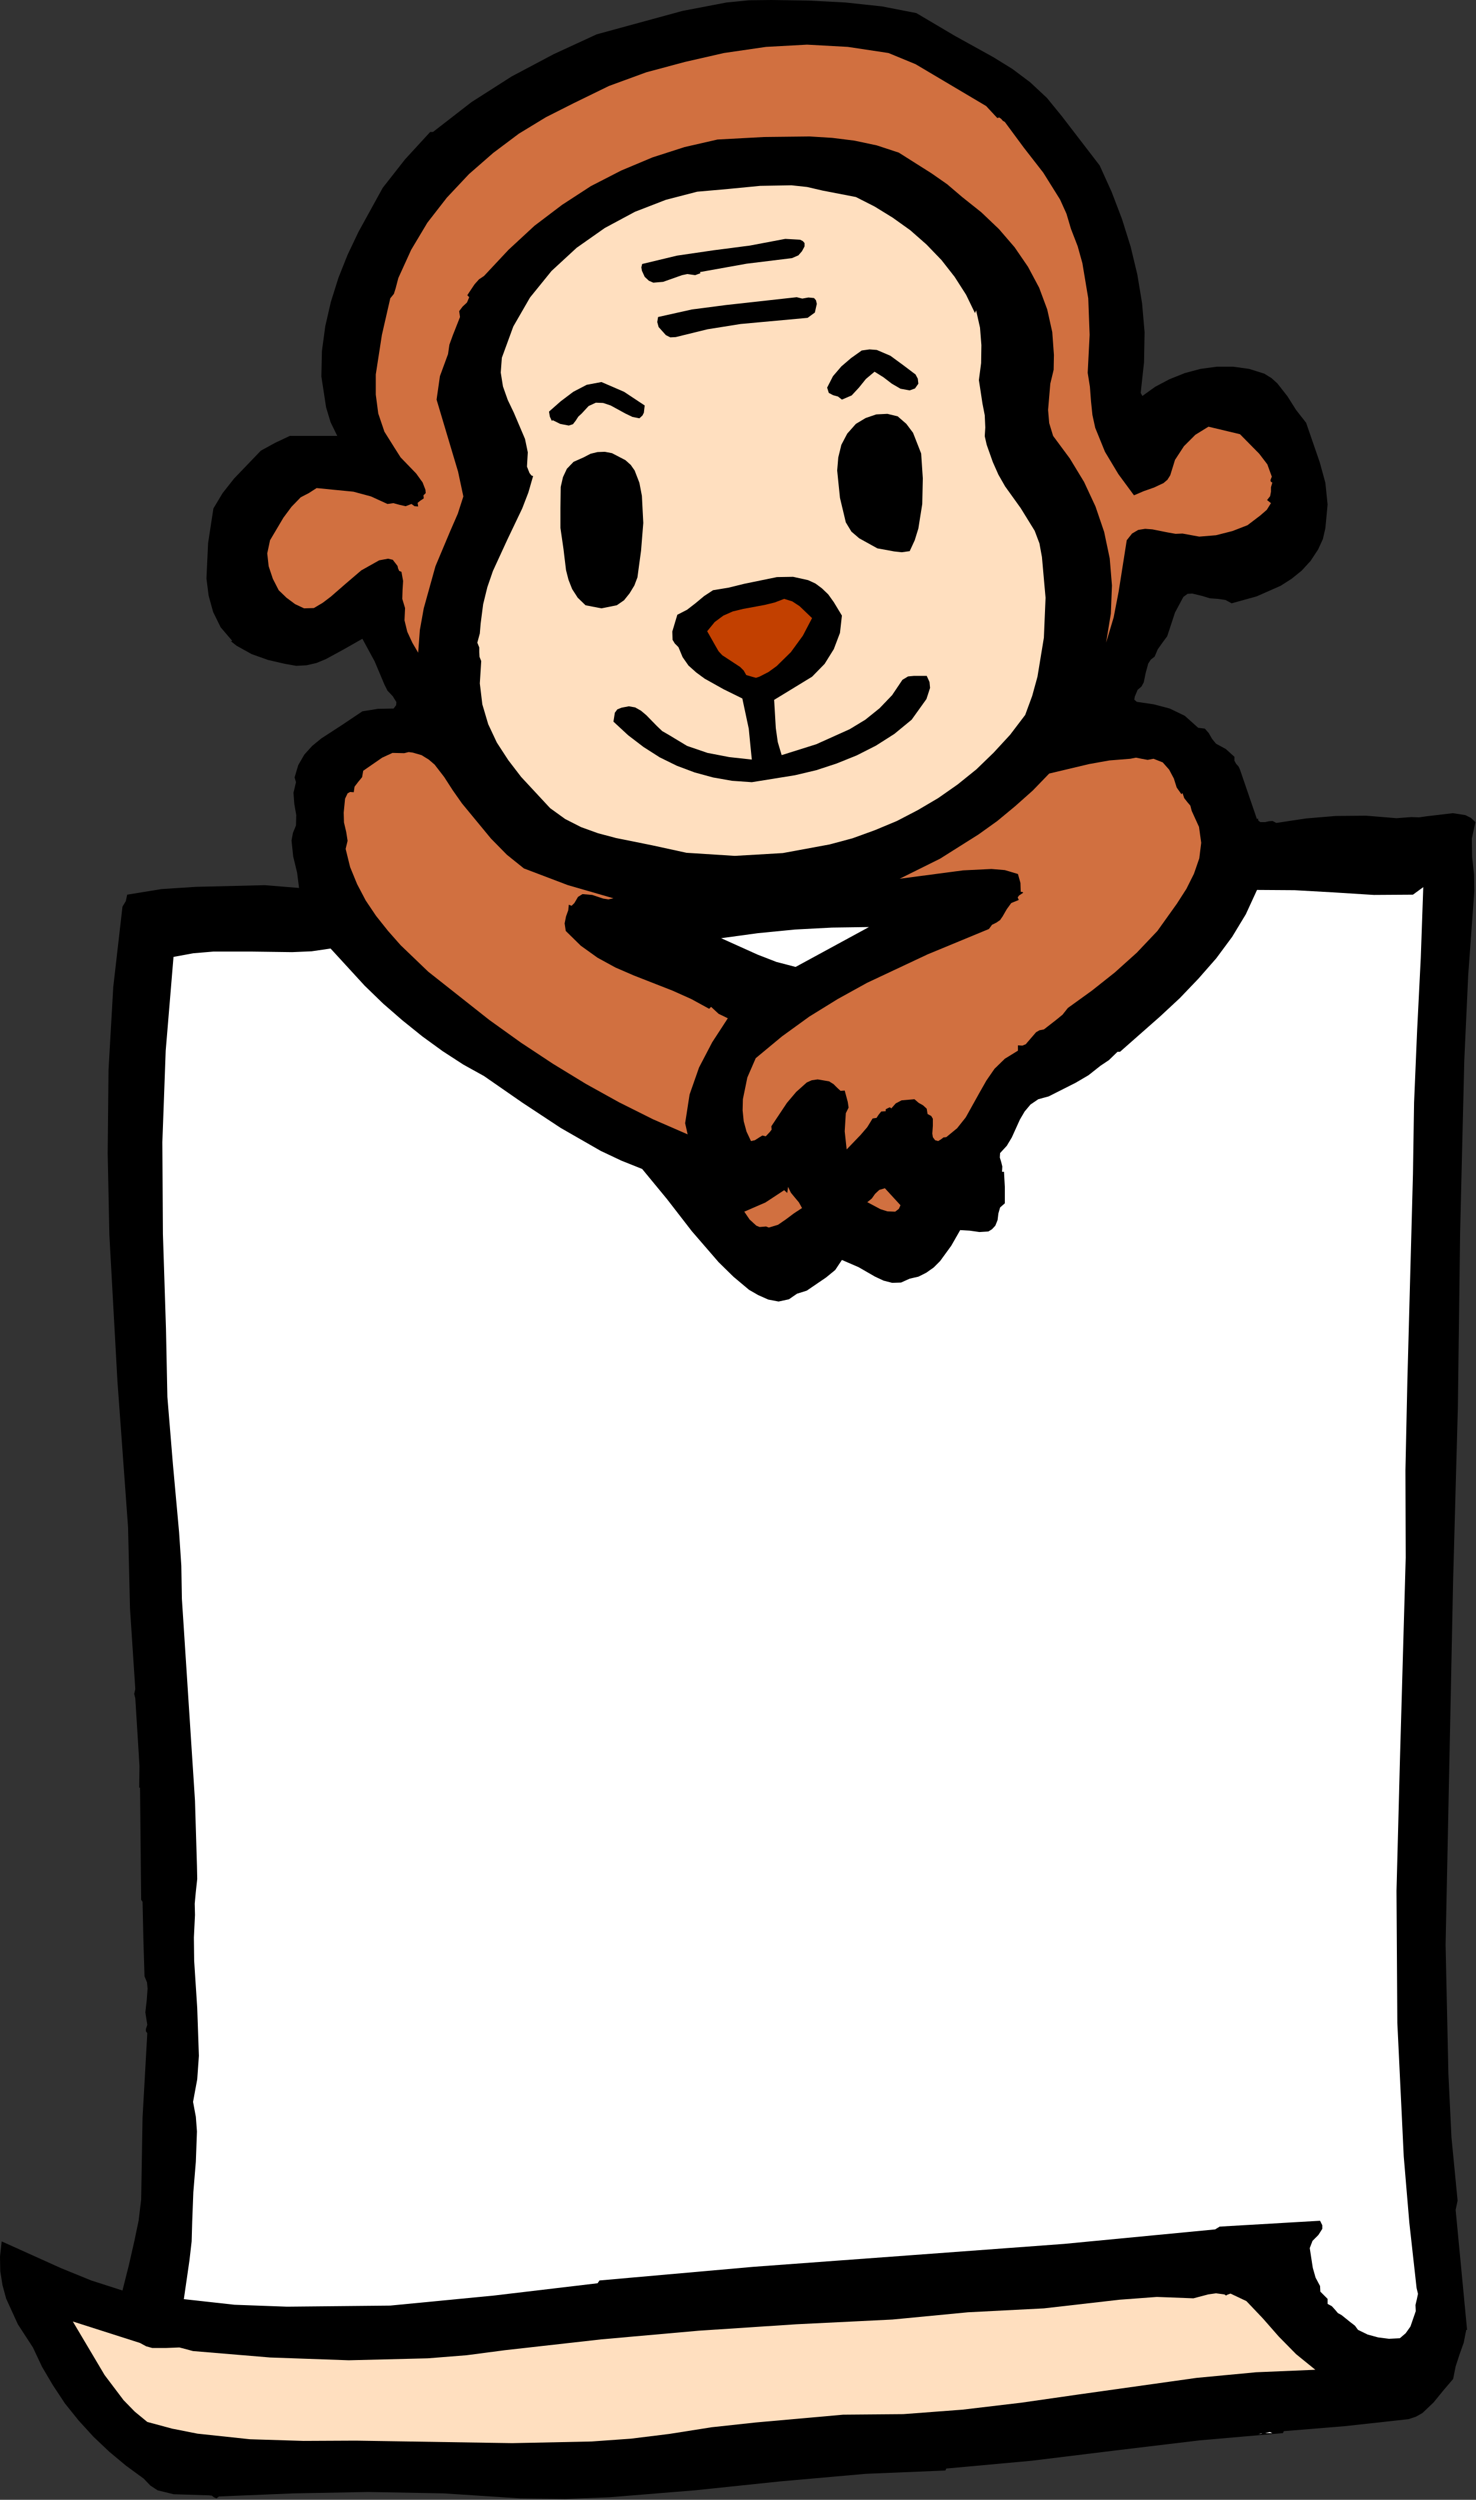 <?xml version="1.0" encoding="UTF-8" standalone="no"?>
<svg
   xmlns:dc="http://purl.org/dc/elements/1.1/"
   xmlns:cc="http://creativecommons.org/ns#"
   xmlns:rdf="http://www.w3.org/1999/02/22-rdf-syntax-ns#"
   xmlns:svg="http://www.w3.org/2000/svg"
   xmlns="http://www.w3.org/2000/svg"
   xmlns:sodipodi="http://sodipodi.sourceforge.net/DTD/sodipodi-0.dtd"
   xmlns:inkscape="http://www.inkscape.org/namespaces/inkscape"
   version="1.0"
   width="134.391mm"
   height="227.533mm"
   id="svg50"
   sodipodi:docname="ETOSR011.WMF">
  <rect width="100%" height="100%" fill="#333333" stroke="none"/>
  <sodipodi:namedview
     pagecolor="#ffffff"
     bordercolor="#666666"
     borderopacity="1"
     objecttolerance="10"
     gridtolerance="10"
     guidetolerance="10"
     inkscape:pageopacity="0"
     inkscape:pageshadow="2"
     inkscape:window-width="640"
     inkscape:window-height="480"
     id="namedview52" />
  <defs
     id="defs6">
    <clipPath
       clipPathUnits="userSpaceOnUse"
       id="clipWmfPath1">
      <path
         d="M 0,0 L 507.84,0 L 507.84,859.872 L 0,859.872 z"
         id="path2" />
    </clipPath>
    <pattern
       id="WMFhbasepattern"
       patternUnits="userSpaceOnUse"
       width="6"
       height="6"
       x="0"
       y="0" />
  </defs>
  <path
     style="fill:#000000;fill-rule:evenodd;fill-opacity:1;stroke:none;"
     clip-path="url(#clipWmfPath1)"
     d="  M 315.36,4.512   L 328.512,12.288   L 341.856,19.68   L 348.384,23.712   L 354.528,28.32   L 360.288,33.696   L 365.376,39.936   L 378.432,56.928   L 382.56,66.048   L 386.112,75.36   L 389.088,84.864   L 391.392,94.464   L 393.024,104.352   L 393.888,114.336   L 393.696,124.608   L 392.544,135.168   L 393.12,136.224   L 397.536,133.056   L 402.432,130.464   L 407.712,128.352   L 413.088,126.912   L 418.752,126.144   L 424.32,126.144   L 429.888,126.912   L 435.072,128.544   L 437.568,130.08   L 439.584,131.904   L 443.04,136.32   L 446.016,141.024   L 449.472,145.44   L 454.176,159.072   L 456.096,166.08   L 456.864,173.568   L 456.096,181.728   L 455.232,185.472   L 453.6,189.024   L 451.008,192.96   L 447.936,196.32   L 444.48,199.104   L 440.736,201.504   L 432.48,205.152   L 423.84,207.552   L 421.728,206.4   L 419.04,206.016   L 416.352,205.824   L 413.856,205.056   L 410.304,204.192   L 408.672,204.288   L 407.232,205.344   L 404.352,210.72   L 402.432,216.576   L 401.664,218.88   L 400.032,221.088   L 398.4,223.392   L 397.344,225.888   L 396,226.944   L 395.136,228.288   L 394.272,231.456   L 393.6,234.72   L 392.832,236.16   L 391.488,237.312   L 390.528,239.616   L 390.336,240.672   L 391.2,241.44   L 397.056,242.304   L 402.528,243.744   L 407.712,246.24   L 412.32,250.368   L 414.624,250.656   L 415.968,252.192   L 417.12,254.208   L 418.464,255.84   L 421.824,257.664   L 424.8,260.352   L 424.8,261.696   L 425.376,262.752   L 426.24,263.712   L 426.72,264.768   L 432.576,281.856   L 432.864,281.472   L 433.056,282.336   L 433.728,282.816   L 435.36,282.816   L 436.608,282.528   L 437.952,282.432   L 439.2,283.104   L 449.376,281.568   L 459.648,280.704   L 470.112,280.608   L 480.576,281.472   L 485.664,281.088   L 488.352,281.184   L 491.04,280.8   L 499.968,279.744   L 504.288,280.416   L 506.208,281.376   L 507.744,282.816   L 506.496,288.48   L 506.592,294.72   L 507.264,300.864   L 507.36,306.432   L 505.248,335.52   L 503.904,364.8   L 502.464,424.224   L 501.696,484.032   L 500.064,543.552   L 497.472,669.024   L 498.432,713.376   L 499.488,735.264   L 501.6,757.056   L 500.928,760.224   L 504.864,801.504   L 504.576,801.504   L 503.712,805.92   L 502.272,809.952   L 500.928,814.08   L 500.064,818.4   L 496.704,822.336   L 493.344,826.464   L 489.504,830.112   L 487.296,831.36   L 484.704,832.224   L 462.912,834.624   L 441.792,836.352   L 441.504,837.024   L 412.8,839.52   L 384,842.976   L 355.008,846.528   L 325.632,849.216   L 325.344,849.888   L 297.792,851.04   L 268.512,853.632   L 239.136,856.704   L 209.568,859.104   L 194.496,859.68   L 179.04,859.488   L 152.736,857.76   L 126.72,857.28   L 100.992,857.76   L 75.36,858.816   L 74.496,859.488   L 73.632,859.104   L 72.864,858.528   L 71.904,858.432   L 59.712,858.048   L 54.24,856.704   L 51.744,855.072   L 49.44,852.672   L 43.392,848.256   L 37.632,843.456   L 32.16,838.272   L 27.072,832.704   L 22.368,826.848   L 18.24,820.608   L 14.496,814.272   L 11.328,807.552   L 6.144,799.584   L 2.112,790.752   L 0.864,786.144   L 0.096,781.344   L 0,776.352   L 0.576,771.072   L 21.024,780.288   L 31.392,784.512   L 42.144,787.968   L 44.352,779.232   L 46.272,770.784   L 47.712,763.872   L 48.576,756.672   L 49.056,728.448   L 50.688,699.456   L 50.208,698.784   L 50.208,698.016   L 50.688,696.576   L 50.016,692.256   L 50.496,688.128   L 50.784,684.096   L 50.592,681.984   L 49.728,679.872   L 49.344,667.2   L 49.056,654.24   L 48.576,653.568   L 48.192,614.976   L 47.904,614.976   L 48,607.584   L 47.52,599.712   L 46.56,584.256   L 46.176,582.72   L 46.56,581.088   L 44.736,553.344   L 44.064,525.312   L 40.416,475.2   L 37.632,424.8   L 37.056,396.768   L 37.344,368.064   L 38.976,339.552   L 42.144,311.904   L 43.296,309.984   L 43.776,307.776   L 55.584,305.856   L 67.392,305.088   L 91.104,304.512   L 102.912,305.472   L 102.24,300.192   L 100.896,294.624   L 100.32,289.152   L 100.8,286.56   L 101.856,283.968   L 101.952,280.416   L 101.28,276.576   L 100.992,272.736   L 101.856,269.088   L 101.376,267.456   L 102.624,263.232   L 104.736,259.584   L 107.424,256.608   L 110.592,254.016   L 117.696,249.408   L 124.704,244.704   L 130.08,243.84   L 135.456,243.744   L 136.32,242.592   L 136.416,241.536   L 135.168,239.52   L 133.344,237.6   L 132.288,235.488   L 128.928,227.52   L 124.704,219.744   L 118.464,223.296   L 112.128,226.752   L 108.864,228.096   L 105.504,228.864   L 101.952,229.056   L 98.112,228.384   L 92.256,227.04   L 86.592,225.024   L 81.408,222.144   L 79.104,220.32   L 76.992,218.112   L 79.488,220.704   L 79.872,220.416   L 75.936,215.808   L 73.344,210.528   L 71.808,204.96   L 71.04,199.008   L 71.616,186.816   L 73.44,174.912   L 76.608,169.632   L 80.544,164.64   L 89.76,155.04   L 94.656,152.352   L 99.744,149.952   L 116.064,149.952   L 113.76,145.248   L 112.224,140.16   L 110.592,129.504   L 110.784,120.768   L 111.936,112.224   L 113.856,103.872   L 116.448,95.616   L 119.616,87.648   L 123.36,79.776   L 131.712,64.608   L 139.392,54.816   L 148.032,45.408   L 148.992,45.408   L 162.24,35.136   L 176.064,26.304   L 190.56,18.624   L 205.344,11.808   L 234.912,3.744   L 249.984,0.864   L 257.664,0.096   L 265.44,0   L 278.208,0.192   L 290.976,0.864   L 303.552,2.208   L 315.36,4.512  z "
     id="path8" />
  <path
     style="fill:#d17040;fill-rule:evenodd;fill-opacity:1;stroke:none;"
     clip-path="url(#clipWmfPath1)"
     d="  M 315.072,22.08   L 339.36,36.48   L 343.2,40.608   L 343.872,40.416   L 344.544,40.896   L 345.12,41.568   L 345.792,41.952   L 352.32,50.784   L 359.04,59.424   L 364.8,68.64   L 367.008,73.536   L 368.544,78.72   L 370.848,84.672   L 372.48,90.528   L 374.496,102.624   L 374.976,115.2   L 374.304,128.256   L 375.072,133.056   L 375.456,138.144   L 375.936,142.752   L 376.896,147.168   L 380.256,155.424   L 384.864,163.104   L 390.24,170.4   L 393.6,168.96   L 397.152,167.712   L 400.416,166.176   L 401.76,165.024   L 402.72,163.488   L 404.352,158.208   L 407.424,153.504   L 411.36,149.568   L 415.872,146.784   L 426.72,149.376   L 433.344,156.096   L 436.128,159.744   L 437.664,163.968   L 437.184,165.216   L 437.376,165.792   L 437.856,165.984   L 437.376,167.616   L 437.376,169.152   L 437.088,170.688   L 436.032,172.032   L 437.376,173.088   L 435.936,175.392   L 433.728,177.312   L 429.312,180.672   L 424.128,182.688   L 418.464,184.128   L 412.704,184.608   L 406.944,183.552   L 404.544,183.648   L 401.856,183.168   L 396.576,182.112   L 394.08,181.92   L 391.68,182.304   L 389.568,183.552   L 387.744,185.856   L 384.96,203.52   L 383.232,212.448   L 380.64,221.088   L 382.272,211.104   L 382.656,201.408   L 381.888,192.096   L 379.968,182.976   L 376.992,174.24   L 373.056,165.792   L 368.16,157.728   L 362.4,149.952   L 361.056,145.536   L 360.672,141.024   L 361.44,132   L 362.592,127.2   L 362.688,122.112   L 362.112,114.24   L 360.384,106.464   L 357.6,98.976   L 353.76,91.776   L 349.152,85.056   L 343.776,78.816   L 337.728,73.056   L 331.104,67.776   L 325.92,63.36   L 320.544,59.616   L 309.312,52.512   L 301.728,50.016   L 294.048,48.384   L 286.368,47.424   L 278.592,46.944   L 262.848,47.136   L 246.912,48   L 235.584,50.592   L 224.544,54.144   L 213.792,58.656   L 203.328,64.032   L 193.44,70.464   L 183.936,77.664   L 175.008,85.92   L 166.56,94.944   L 164.832,96.096   L 163.296,97.824   L 160.8,101.568   L 161.472,102.24   L 160.704,104.064   L 159.168,105.504   L 158.016,107.04   L 158.304,109.056   L 155.808,115.392   L 154.656,118.56   L 154.176,121.824   L 151.392,129.408   L 150.24,137.472   L 155.136,153.888   L 157.632,162.24   L 159.456,170.784   L 157.536,176.736   L 154.944,182.688   L 149.856,194.784   L 145.824,209.28   L 144.48,216.768   L 143.904,224.544   L 141.888,221.088   L 140.16,217.344   L 139.2,213.408   L 139.392,209.184   L 138.432,206.016   L 138.528,202.944   L 138.72,199.872   L 138.144,196.704   L 137.376,196.416   L 136.992,195.552   L 136.8,194.688   L 136.128,193.824   L 135.168,192.576   L 133.536,192.192   L 130.464,192.768   L 124.32,196.224   L 119.04,200.736   L 113.856,205.248   L 111.072,207.36   L 108,209.184   L 104.64,209.28   L 101.568,207.84   L 98.592,205.632   L 95.904,203.04   L 93.888,199.104   L 92.448,194.784   L 91.968,190.368   L 92.928,185.856   L 97.536,178.08   L 100.32,174.336   L 103.488,171.072   L 106.272,169.632   L 108.96,167.904   L 121.632,169.152   L 127.68,170.784   L 133.344,173.376   L 135.36,173.088   L 137.472,173.664   L 139.584,174.144   L 141.6,173.376   L 142.656,174.144   L 143.904,174.24   L 143.712,172.992   L 144.672,172.224   L 145.824,171.456   L 145.728,170.4   L 146.496,169.632   L 146.4,168.48   L 145.44,165.984   L 143.232,162.912   L 140.544,160.128   L 137.856,157.344   L 135.84,154.176   L 132.288,148.512   L 130.176,142.272   L 129.312,135.744   L 129.312,128.832   L 131.424,115.2   L 134.304,102.624   L 135.552,101.088   L 136.128,99.264   L 137.088,95.616   L 141.504,85.92   L 147.072,76.608   L 153.792,67.968   L 161.376,59.904   L 169.728,52.608   L 178.56,45.984   L 187.872,40.32   L 197.376,35.52   L 209.568,29.568   L 222.432,24.864   L 235.68,21.312   L 249.12,18.24   L 263.616,16.128   L 277.728,15.36   L 291.744,16.128   L 305.76,18.24   L 315.072,22.08  z "
     id="path10" />
  <path
     style="fill:#ffdfbf;fill-rule:evenodd;fill-opacity:1;stroke:none;"
     clip-path="url(#clipWmfPath1)"
     d="  M 294.528,67.776   L 300.96,71.04   L 307.2,74.88   L 313.248,79.2   L 318.816,84.096   L 324,89.472   L 328.512,95.232   L 332.448,101.376   L 335.52,107.712   L 335.904,106.752   L 337.248,112.704   L 337.728,118.752   L 337.632,124.896   L 336.864,130.752   L 338.112,138.912   L 338.88,142.848   L 339.072,147.072   L 338.88,150.048   L 339.552,153.024   L 341.664,158.976   L 343.584,163.296   L 345.888,167.328   L 351.264,174.816   L 356.064,182.592   L 357.696,186.912   L 358.56,191.616   L 359.808,205.632   L 359.232,219.36   L 357.024,232.8   L 355.2,239.424   L 352.8,245.952   L 347.616,252.768   L 341.952,258.912   L 336,264.672   L 329.568,269.856   L 322.848,274.56   L 315.84,278.688   L 308.64,282.432   L 301.056,285.6   L 293.376,288.384   L 285.504,290.496   L 269.376,293.472   L 252.864,294.432   L 236.256,293.376   L 224.352,290.784   L 211.968,288.288   L 205.824,286.656   L 199.968,284.544   L 194.496,281.76   L 189.312,278.016   L 179.328,267.264   L 174.912,261.504   L 170.976,255.456   L 168,249.12   L 165.984,242.304   L 165.12,235.104   L 165.6,227.424   L 165.024,225.984   L 164.928,224.352   L 164.928,222.72   L 164.256,221.088   L 165.12,217.92   L 165.408,214.464   L 166.272,207.84   L 167.712,201.984   L 169.632,196.416   L 174.624,185.568   L 179.712,174.912   L 181.824,169.44   L 183.456,163.776   L 182.88,163.584   L 182.208,162.72   L 181.344,160.512   L 181.632,155.616   L 180.672,151.008   L 176.832,141.984   L 174.72,137.568   L 173.088,132.96   L 172.32,128.16   L 172.704,123.072   L 176.64,112.32   L 182.4,102.336   L 189.792,93.216   L 198.432,85.248   L 208.128,78.432   L 218.496,72.864   L 229.152,68.736   L 239.904,65.952   L 250.752,64.992   L 261.6,63.936   L 272.352,63.744   L 277.728,64.32   L 283.104,65.568   L 294.528,67.776  z "
     id="path12" />
  <path
     style="fill:#000000;fill-rule:evenodd;fill-opacity:1;stroke:none;"
     clip-path="url(#clipWmfPath1)"
     d="  M 276,86.4   L 274.752,87.84   L 272.544,88.8   L 256.896,90.72   L 240.864,93.6   L 241.056,93.984   L 239.232,94.656   L 237.888,94.464   L 236.544,94.272   L 234.72,94.656   L 228.192,96.96   L 224.832,97.248   L 223.296,96.576   L 221.856,95.232   L 220.896,93.12   L 220.704,91.968   L 220.992,90.816   L 232.992,87.936   L 245.472,86.112   L 258.048,84.48   L 270.24,82.176   L 275.328,82.464   L 276.288,82.944   L 276.864,83.616   L 276.864,84.768   L 276,86.4  z "
     id="path14" />
  <path
     style="fill:#000000;fill-rule:evenodd;fill-opacity:1;stroke:none;"
     clip-path="url(#clipWmfPath1)"
     d="  M 281.088,104.544   L 280.416,107.52   L 277.92,109.344   L 254.88,111.456   L 243.456,113.28   L 232.512,115.968   L 230.688,116.064   L 229.152,115.296   L 226.656,112.512   L 226.176,110.784   L 226.464,109.056   L 238.08,106.464   L 249.888,104.928   L 274.176,102.24   L 276.096,102.72   L 278.208,102.336   L 280.128,102.528   L 280.8,103.296   L 281.088,104.544  z "
     id="path16" />
  <path
     style="fill:#000000;fill-rule:evenodd;fill-opacity:1;stroke:none;"
     clip-path="url(#clipWmfPath1)"
     d="  M 315.072,128.832   L 315.84,130.272   L 316.032,132   L 314.88,133.632   L 313.056,134.304   L 309.888,133.728   L 306.912,132   L 304.032,129.792   L 300.96,127.872   L 297.984,130.368   L 295.584,133.344   L 293.088,136.032   L 289.728,137.472   L 288.384,136.416   L 286.656,135.936   L 285.216,135.168   L 284.64,133.344   L 286.656,129.408   L 289.536,126.048   L 292.896,123.168   L 296.544,120.576   L 299.232,120.192   L 301.728,120.384   L 306.432,122.4   L 310.752,125.568   L 315.072,128.832  z "
     id="path18" />
  <path
     style="fill:#000000;fill-rule:evenodd;fill-opacity:1;stroke:none;"
     clip-path="url(#clipWmfPath1)"
     d="  M 221.856,139.488   L 221.568,141.984   L 221.088,142.944   L 220.032,143.904   L 217.632,143.424   L 215.232,142.272   L 210.144,139.488   L 207.552,138.624   L 205.056,138.528   L 202.56,139.68   L 200.16,142.272   L 199.008,143.328   L 198.144,144.672   L 197.184,145.92   L 195.744,146.4   L 192.768,145.824   L 190.272,144.576   L 189.888,144.768   L 189.216,143.328   L 188.928,141.6   L 192.96,138.048   L 197.28,134.784   L 201.888,132.384   L 206.976,131.424   L 214.752,134.784   L 221.856,139.488  z "
     id="path20" />
  <path
     style="fill:#000000;fill-rule:evenodd;fill-opacity:1;stroke:none;"
     clip-path="url(#clipWmfPath1)"
     d="  M 316.992,156   L 317.568,164.544   L 317.376,173.376   L 316.032,181.824   L 314.784,185.856   L 313.056,189.6   L 310.272,189.984   L 307.68,189.696   L 301.92,188.64   L 295.68,185.184   L 292.992,182.88   L 291.072,179.712   L 289.056,171.264   L 288.096,161.856   L 288.48,157.344   L 289.536,153.024   L 291.552,149.184   L 294.528,145.824   L 297.888,143.808   L 301.536,142.56   L 305.376,142.368   L 308.928,143.232   L 311.904,145.824   L 314.208,148.896   L 316.992,156  z "
     id="path22" />
  <path
     style="fill:#000000;fill-rule:evenodd;fill-opacity:1;stroke:none;"
     clip-path="url(#clipWmfPath1)"
     d="  M 218.4,161.856   L 220.032,166.08   L 220.896,170.592   L 221.376,179.904   L 220.608,189.408   L 219.36,198.624   L 218.304,201.408   L 216.672,204.096   L 214.752,206.496   L 212.256,208.224   L 206.976,209.28   L 201.504,208.224   L 198.816,205.632   L 196.896,202.656   L 195.648,199.488   L 194.784,196.128   L 193.92,188.928   L 192.864,181.632   L 192.864,174.72   L 192.96,167.52   L 193.728,164.16   L 195.072,161.28   L 197.376,158.88   L 200.832,157.344   L 203.232,156.096   L 205.632,155.52   L 208.128,155.424   L 210.624,155.904   L 215.232,158.304   L 217.056,159.936   L 218.4,161.856  z "
     id="path24" />
  <path
     style="fill:#000000;fill-rule:evenodd;fill-opacity:1;stroke:none;"
     clip-path="url(#clipWmfPath1)"
     d="  M 289.728,211.776   L 289.056,217.728   L 286.944,223.296   L 283.776,228.384   L 279.456,232.8   L 266.4,240.768   L 266.976,250.464   L 267.648,255.264   L 268.992,259.776   L 280.896,256.032   L 292.416,250.848   L 297.792,247.584   L 302.688,243.648   L 307.008,239.136   L 310.56,233.856   L 312.48,232.704   L 314.496,232.512   L 318.912,232.512   L 319.872,234.624   L 320.064,236.64   L 318.816,240.48   L 313.728,247.584   L 307.776,252.48   L 301.44,256.512   L 294.816,259.872   L 287.904,262.656   L 280.896,264.96   L 273.6,266.688   L 258.72,269.088   L 251.904,268.608   L 245.376,267.456   L 239.04,265.728   L 232.896,263.424   L 227.04,260.544   L 221.472,256.992   L 216.192,252.96   L 211.104,248.256   L 211.584,245.184   L 212.448,244.032   L 213.888,243.456   L 216.384,242.976   L 218.592,243.36   L 220.608,244.512   L 222.432,246.048   L 226.08,249.792   L 227.904,251.52   L 229.92,252.672   L 236.448,256.608   L 243.456,259.008   L 250.944,260.448   L 258.72,261.312   L 257.664,250.656   L 255.456,240.288   L 249.024,237.12   L 242.496,233.472   L 239.616,231.36   L 236.928,228.96   L 234.912,226.08   L 233.472,222.624   L 232.224,221.376   L 231.456,220.128   L 231.36,217.248   L 233.088,211.488   L 236.448,209.76   L 239.424,207.456   L 242.304,205.056   L 245.376,203.04   L 250.656,202.176   L 256.128,200.832   L 267.36,198.528   L 272.928,198.432   L 278.112,199.584   L 280.608,200.736   L 282.816,202.368   L 285.024,204.48   L 286.944,207.168   L 289.728,211.776  z "
     id="path26" />
  <path
     style="fill:#c24000;fill-rule:evenodd;fill-opacity:1;stroke:none;"
     clip-path="url(#clipWmfPath1)"
     d="  M 279.456,212.64   L 276.288,218.688   L 272.16,224.352   L 267.264,229.152   L 264.48,231.168   L 261.312,232.8   L 260.16,233.184   L 259.104,232.896   L 256.8,232.224   L 255.936,230.688   L 254.688,229.44   L 251.616,227.424   L 248.544,225.408   L 247.296,224.064   L 246.24,222.24   L 243.36,217.152   L 245.952,213.984   L 248.928,211.776   L 252.192,210.336   L 255.744,209.472   L 263.04,208.128   L 266.592,207.264   L 269.856,206.016   L 272.64,206.88   L 275.136,208.512   L 279.456,212.64  z "
     id="path28" />
  <path
     style="fill:#000000;fill-rule:evenodd;fill-opacity:1;stroke:none;"
     clip-path="url(#clipWmfPath1)"
     d="  M 172.32,256.8   L 173.664,258.432   L 172.32,256.8  z "
     id="path30" />
  <path
     style="fill:#d17040;fill-rule:evenodd;fill-opacity:1;stroke:none;"
     clip-path="url(#clipWmfPath1)"
     d="  M 158.976,276.384   L 168.96,288.48   L 174.432,294.048   L 180.288,298.752   L 195.456,304.512   L 211.104,309.024   L 209.376,309.408   L 207.552,309.12   L 203.808,307.872   L 200.448,307.584   L 198.912,308.544   L 197.664,310.656   L 196.704,311.616   L 195.744,311.232   L 195.552,313.152   L 194.784,315.264   L 194.304,317.664   L 194.688,320.256   L 199.872,325.344   L 205.632,329.472   L 211.776,332.832   L 218.208,335.616   L 231.456,340.8   L 237.888,343.68   L 244.032,347.04   L 244.704,346.368   L 247.296,348.768   L 250.464,350.304   L 245.088,358.56   L 240.576,367.2   L 237.312,376.512   L 235.776,386.4   L 236.64,390.24   L 224.736,385.056   L 213.024,379.2   L 201.6,372.864   L 190.272,365.952   L 179.232,358.656   L 168.384,350.88   L 147.36,334.272   L 137.856,325.152   L 133.536,320.256   L 129.408,315.072   L 125.856,309.792   L 122.88,304.128   L 120.48,298.272   L 118.944,292.032   L 119.616,289.248   L 119.136,286.176   L 118.368,282.912   L 118.272,279.552   L 118.752,274.752   L 119.616,272.928   L 120.48,272.448   L 121.728,272.544   L 122.016,270.624   L 123.264,268.992   L 124.608,267.36   L 124.992,265.152   L 131.52,260.64   L 135.072,259.008   L 139.104,259.104   L 140.64,258.72   L 142.08,258.912   L 145.056,259.776   L 147.552,261.312   L 149.568,263.04   L 152.832,267.264   L 155.808,271.872   L 158.976,276.384  z "
     id="path32" />
  <path
     style="fill:#d17040;fill-rule:evenodd;fill-opacity:1;stroke:none;"
     clip-path="url(#clipWmfPath1)"
     d="  M 396.96,261.024   L 400.128,262.272   L 402.336,264.768   L 403.968,267.84   L 404.928,270.912   L 406.56,273.216   L 406.944,272.832   L 407.52,274.56   L 408.576,275.904   L 409.632,277.152   L 410.112,278.976   L 412.608,284.448   L 413.376,289.92   L 412.704,295.296   L 410.88,300.576   L 408.288,305.76   L 405.024,310.848   L 398.304,320.256   L 391.2,327.744   L 383.616,334.56   L 375.744,340.8   L 367.488,346.752   L 365.664,349.056   L 363.552,350.784   L 359.232,354.144   L 357.696,354.432   L 356.544,355.104   L 354.72,357.216   L 352.992,359.232   L 351.84,359.712   L 350.304,359.616   L 350.304,361.44   L 345.792,364.224   L 342.24,367.68   L 339.456,371.712   L 337.056,375.936   L 332.352,384.384   L 329.376,388.128   L 325.632,391.2   L 324.672,391.296   L 323.808,391.968   L 322.848,392.544   L 321.792,392.256   L 321.024,391.2   L 320.832,389.952   L 321.024,387.264   L 321.024,384.864   L 320.448,383.904   L 319.2,383.232   L 318.912,381.408   L 317.664,380.256   L 316.128,379.392   L 314.688,378.144   L 310.272,378.528   L 308.256,379.584   L 306.72,381.312   L 306.24,380.928   L 305.76,381.12   L 304.8,381.6   L 304.8,382.272   L 303.264,382.368   L 302.4,383.424   L 301.632,384.576   L 300.288,384.768   L 298.464,387.744   L 296.16,390.432   L 291.36,395.424   L 290.688,389.184   L 291.072,382.944   L 292.032,381.024   L 291.744,379.104   L 290.688,375.168   L 289.248,375.264   L 288.096,374.208   L 286.848,372.96   L 285.312,372   L 281.376,371.328   L 279.36,371.616   L 277.632,372.384   L 273.984,375.648   L 270.816,379.392   L 265.44,387.456   L 265.536,388.608   L 264.96,389.376   L 263.52,390.912   L 262.368,390.624   L 261.12,391.392   L 259.776,392.256   L 258.432,392.544   L 256.896,389.28   L 255.936,385.728   L 255.552,381.984   L 255.648,378.144   L 257.184,370.656   L 260.064,364.032   L 269.088,356.544   L 278.496,349.728   L 288.288,343.68   L 298.368,338.112   L 319.2,328.32   L 340.32,319.584   L 341.376,318.144   L 342.912,317.376   L 344.16,316.512   L 345.024,315.264   L 346.464,312.768   L 348,310.656   L 350.592,309.6   L 350.208,308.736   L 350.688,308.064   L 352.128,307.104   L 351.744,306.816   L 351.264,306.816   L 351.168,303.744   L 350.304,300.672   L 345.792,299.328   L 341.184,298.944   L 331.392,299.424   L 309.6,302.304   L 323.52,295.392   L 336.768,287.04   L 343.2,282.432   L 349.344,277.344   L 355.392,271.968   L 361.056,266.112   L 374.784,262.848   L 381.792,261.6   L 388.992,261.024   L 390.912,260.64   L 392.832,261.024   L 394.944,261.408   L 396.96,261.024  z "
     id="path34" />
  <path
     style="fill:#ffffff;fill-rule:evenodd;fill-opacity:1;stroke:none;"
     clip-path="url(#clipWmfPath1)"
     d="  M 486.24,403.968   L 484.32,474.816   L 483.648,505.824   L 483.744,535.872   L 481.728,606.624   L 480.576,650.496   L 480.864,695.904   L 483.072,741.888   L 484.992,764.64   L 487.488,787.104   L 487.968,789.12   L 487.584,790.944   L 487.104,792.96   L 487.2,795.072   L 485.376,800.352   L 483.744,802.656   L 481.728,804.384   L 477.984,804.576   L 474.24,804.096   L 470.688,803.136   L 467.328,801.504   L 466.272,800.064   L 464.64,798.816   L 461.664,796.416   L 460.416,795.744   L 459.36,794.496   L 458.304,793.344   L 456.864,792.576   L 456.864,790.848   L 455.616,789.6   L 454.368,788.352   L 454.272,786.432   L 452.736,783.552   L 451.776,780.192   L 450.72,773.376   L 451.68,770.88   L 453.696,768.864   L 455.04,766.752   L 455.04,765.504   L 454.272,763.968   L 419.712,765.984   L 418.176,766.944   L 366.144,771.936   L 312.864,775.872   L 259.392,779.808   L 206.304,784.512   L 205.632,785.472   L 170.016,789.696   L 134.304,793.152   L 98.784,793.536   L 80.64,792.864   L 63.264,790.944   L 65.184,777.696   L 65.952,771.072   L 66.144,764.352   L 66.528,754.176   L 67.392,743.712   L 67.776,733.248   L 67.392,728.16   L 66.432,723.072   L 67.872,715.296   L 68.448,707.232   L 67.872,690.816   L 66.816,674.496   L 66.72,666.528   L 67.104,658.752   L 67.008,654.912   L 67.392,650.784   L 67.872,646.368   L 67.776,641.856   L 67.104,619.488   L 62.592,549.984   L 62.4,538.656   L 61.632,527.136   L 59.52,503.904   L 57.6,480.576   L 57.12,457.152   L 56.064,424.512   L 55.872,392.928   L 57.024,361.44   L 59.712,329.184   L 66.528,327.936   L 73.344,327.36   L 86.976,327.36   L 100.512,327.552   L 107.232,327.264   L 113.76,326.304   L 125.472,339.072   L 131.808,345.216   L 138.432,350.976   L 145.344,356.544   L 152.352,361.632   L 159.456,366.24   L 166.56,370.176   L 179.712,379.296   L 192.96,388.032   L 206.688,395.904   L 213.792,399.264   L 220.992,402.144   L 229.536,412.512   L 238.08,423.552   L 247.296,434.208   L 252.384,439.2   L 257.76,443.712   L 260.928,445.536   L 264.384,447.072   L 267.936,447.744   L 271.488,446.976   L 274.272,445.056   L 277.632,444   L 284.256,439.488   L 287.424,436.896   L 289.728,433.44   L 295.488,435.936   L 301.152,439.2   L 304.032,440.544   L 307.008,441.312   L 310.08,441.216   L 313.056,439.872   L 316.032,439.2   L 318.72,437.856   L 321.312,436.032   L 323.52,433.824   L 327.36,428.544   L 330.432,423.168   L 333.696,423.36   L 337.056,423.84   L 340.128,423.648   L 341.376,422.88   L 342.528,421.632   L 343.296,419.712   L 343.584,417.408   L 344.16,415.392   L 345.792,413.952   L 345.792,408.288   L 345.504,403.104   L 344.832,403.104   L 344.928,401.28   L 344.544,399.744   L 344.064,398.208   L 344.16,396.672   L 346.464,394.176   L 348.192,391.296   L 350.976,385.152   L 352.608,382.368   L 354.624,379.968   L 357.312,378.144   L 360.864,377.184   L 370.176,372.48   L 374.592,369.888   L 378.72,366.624   L 381.6,364.704   L 384.576,361.824   L 385.44,361.824   L 399.168,349.728   L 405.984,343.392   L 412.416,336.672   L 418.56,329.664   L 424.032,322.272   L 428.736,314.496   L 432.576,306.144   L 445.536,306.24   L 459.072,307.008   L 472.8,307.872   L 486.24,307.776   L 489.792,305.184   L 488.928,329.568   L 487.68,354.336   L 486.624,379.296   L 486.24,403.968  z "
     id="path36" />
  <path
     style="fill:#ffffff;fill-rule:evenodd;fill-opacity:1;stroke:none;"
     clip-path="url(#clipWmfPath1)"
     d="  M 299.04,318.912   L 273.792,332.64   L 267.168,330.912   L 260.736,328.416   L 248.16,322.752   L 260.832,321.024   L 273.504,319.776   L 286.272,319.104   L 299.04,318.912  z "
     id="path38" />
  <path
     style="fill:#d17040;fill-rule:evenodd;fill-opacity:1;stroke:none;"
     clip-path="url(#clipWmfPath1)"
     d="  M 276,415.584   L 273.216,417.408   L 270.528,419.424   L 267.744,421.344   L 264.576,422.304   L 263.616,421.92   L 262.56,422.016   L 261.408,422.112   L 260.256,421.632   L 257.952,419.52   L 256.128,416.832   L 263.424,413.664   L 269.856,409.44   L 270.912,410.4   L 271.2,408.288   L 272.16,410.304   L 273.504,411.936   L 274.944,413.664   L 276,415.584  z "
     id="path40" />
  <path
     style="fill:#d17040;fill-rule:evenodd;fill-opacity:1;stroke:none;"
     clip-path="url(#clipWmfPath1)"
     d="  M 309.888,414.624   L 309.312,415.872   L 308.064,416.832   L 305.376,416.736   L 302.976,415.968   L 298.464,413.568   L 300,412.32   L 301.152,410.688   L 302.592,409.344   L 304.512,408.768   L 309.888,414.624  z "
     id="path42" />
  <path
     style="fill:#ffdfbf;fill-rule:evenodd;fill-opacity:1;stroke:none;"
     clip-path="url(#clipWmfPath1)"
     d="  M 428.928,791.616   L 434.592,797.568   L 440.064,803.808   L 446.016,809.856   L 452.64,815.232   L 432.192,816.096   L 411.84,818.016   L 371.52,823.68   L 351.456,826.56   L 331.2,828.96   L 310.848,830.496   L 290.112,830.688   L 259.968,833.376   L 244.896,835.008   L 230.304,837.312   L 217.056,838.944   L 203.616,839.904   L 176.256,840.48   L 122.4,839.616   L 104.448,839.712   L 86.016,839.136   L 67.968,837.216   L 59.232,835.488   L 50.688,833.184   L 46.368,829.632   L 42.528,825.696   L 36,817.056   L 25.056,798.624   L 48.192,806.016   L 50.304,807.168   L 52.416,807.744   L 57.024,807.744   L 61.728,807.552   L 66.432,808.8   L 92.928,811.008   L 120,811.968   L 147.168,811.296   L 160.512,810.24   L 173.664,808.512   L 206.976,804.768   L 240.48,801.792   L 273.984,799.584   L 307.104,797.952   L 333.12,795.456   L 359.232,794.112   L 385.248,791.136   L 398.112,790.176   L 410.688,790.656   L 415.776,789.312   L 418.464,788.928   L 421.344,789.312   L 421.92,789.696   L 422.4,789.408   L 423.456,789.024   L 428.928,791.616  z "
     id="path44" />
  <path
     style="fill:#ffffff;fill-rule:evenodd;fill-opacity:1;stroke:none;"
     clip-path="url(#clipWmfPath1)"
     d="  M 435.36,837.024   L 436.992,836.64   L 437.856,837.024   L 435.36,837.024  z "
     id="path46" />
  <path
     style="fill:#ffffff;fill-rule:evenodd;fill-opacity:1;stroke:none;"
     clip-path="url(#clipWmfPath1)"
     d="  M 434.4,837.024   L 433.92,837.312   L 433.056,837.312   L 433.824,837.216   L 434.4,837.024  z "
     id="path48" />
</svg>
